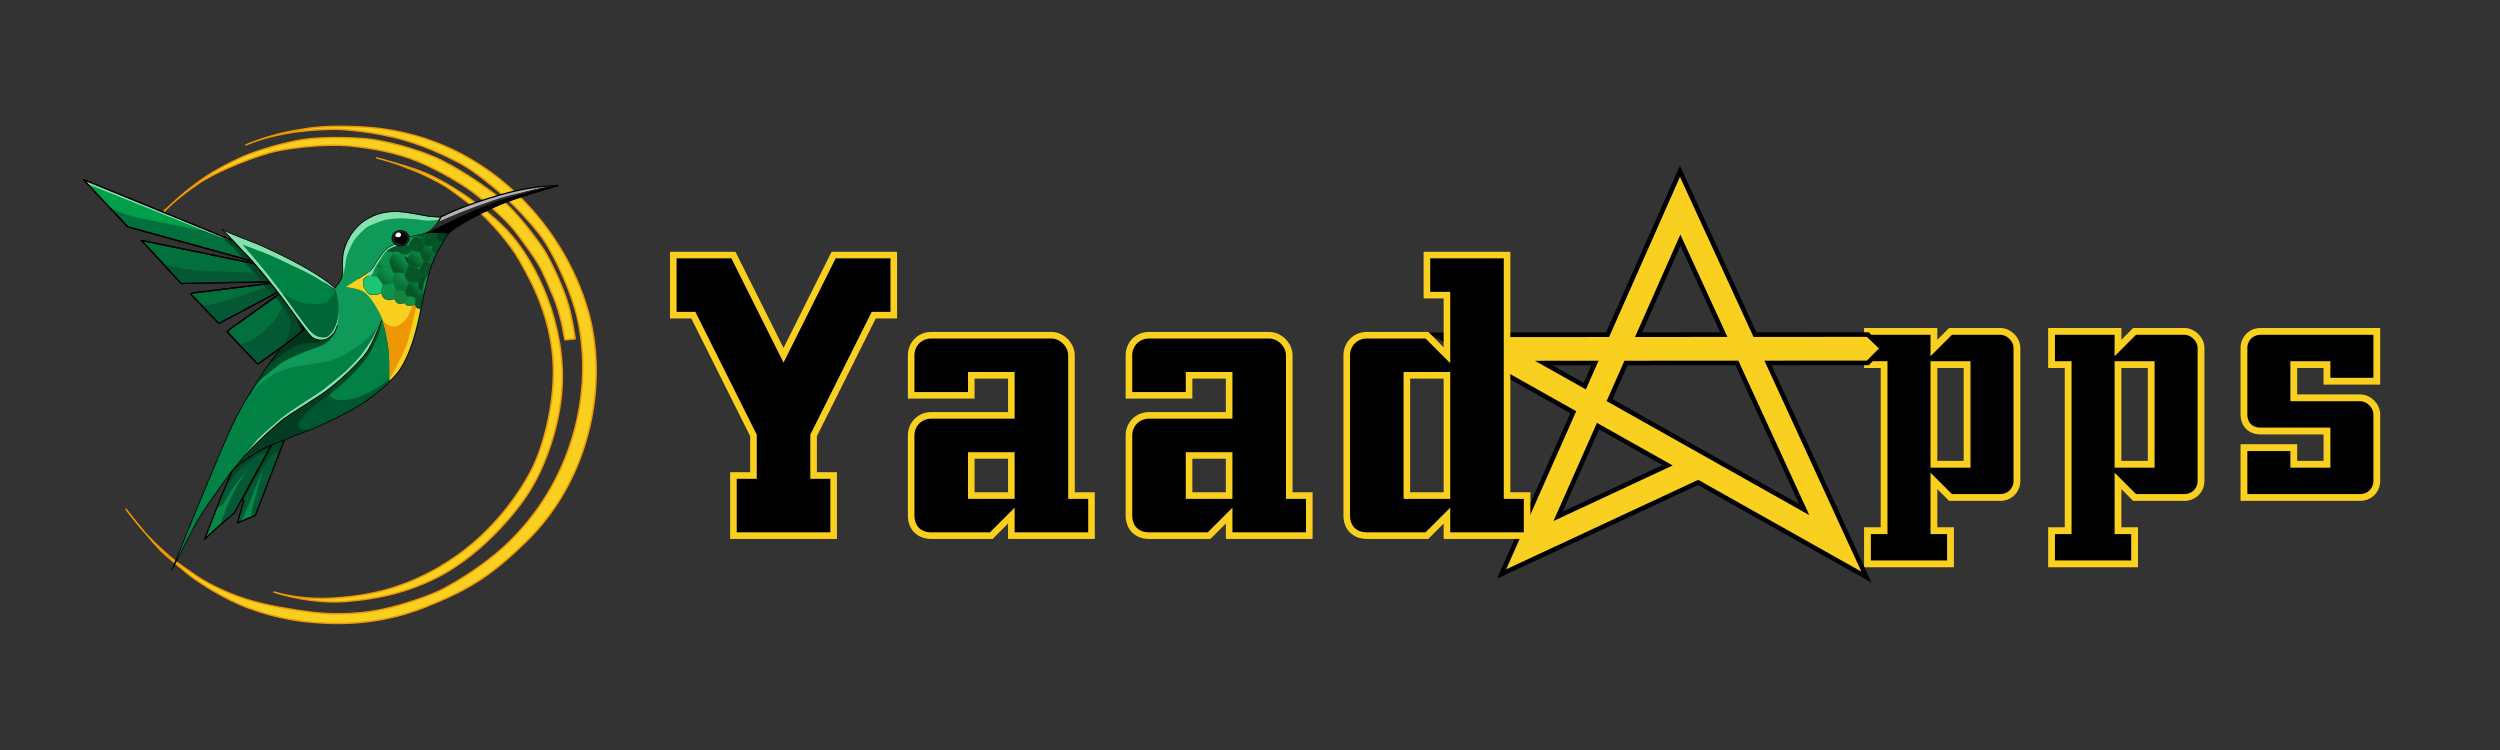 <?xml version="1.0" encoding="UTF-8" standalone="no"?>
<!-- Created with Inkscape (http://www.inkscape.org/) -->

<svg
   width="500mm"
   height="150mm"
   viewBox="0 0 500 150"
   version="1.1"
   id="svg1"
   xml:space="preserve"
   inkscape:version="1.4 (86a8ad7, 2024-10-11)"
   sodipodi:docname="logo_full_wide.svg"
   inkscape:export-filename="logo_full.png"
   inkscape:export-xdpi="96"
   inkscape:export-ydpi="96"
   xmlns:inkscape="http://www.inkscape.org/namespaces/inkscape"
   xmlns:sodipodi="http://sodipodi.sourceforge.net/DTD/sodipodi-0.dtd"
   xmlns:xlink="http://www.w3.org/1999/xlink"
   xmlns="http://www.w3.org/2000/svg"
   xmlns:svg="http://www.w3.org/2000/svg"><rect x="0" y="0" width="500" height="150" fill="#333333" stroke="none"/><sodipodi:namedview
     id="namedview1"
     pagecolor="#ffffff"
     bordercolor="#000000"
     borderopacity="0.25"
     inkscape:showpageshadow="2"
     inkscape:pageopacity="0.0"
     inkscape:pagecheckerboard="0"
     inkscape:deskcolor="#d1d1d1"
     inkscape:document-units="mm"
     inkscape:zoom="0.35355339"
     inkscape:cx="806.10173"
     inkscape:cy="521.8448"
     inkscape:window-width="1920"
     inkscape:window-height="991"
     inkscape:window-x="446"
     inkscape:window-y="1791"
     inkscape:window-maximized="1"
     inkscape:current-layer="g2"
     showguides="true" /><defs
     id="defs1"><rect
       x="470.411"
       y="540.822"
       width="309.301"
       height="140.555"
       id="rect1" /><rect
       x="184.429"
       y="488.969"
       width="499.904"
       height="158.978"
       id="rect195" /><linearGradient
       id="linearGradient119"
       inkscape:collect="always"><stop
         style="stop-color:#065627;stop-opacity:1;"
         offset="0"
         id="stop119" /><stop
         style="stop-color:#065627;stop-opacity:0;"
         offset="1"
         id="stop120" /></linearGradient><linearGradient
       id="linearGradient117"
       inkscape:collect="always"><stop
         style="stop-color:#017234;stop-opacity:1;"
         offset="0"
         id="stop117" /><stop
         style="stop-color:#134329;stop-opacity:0;"
         offset="1"
         id="stop118" /></linearGradient><inkscape:path-effect
       effect="fillet_chamfer"
       id="path-effect4"
       is_visible="true"
       lpeversion="1"
       nodesatellites_param="F,0,0,1,0,0,0,1 @ F,0,0,1,0,0,0,1 @ F,0,0,1,0,0,0,1 @ F,0,0,1,0,0,0,1 @ F,0,0,1,0,0,0,1 @ F,0,0,1,0,0,0,1 @ F,0,0,1,0,0,0,1"
       radius="0"
       unit="px"
       method="auto"
       mode="F"
       chamfer_steps="1"
       flexible="false"
       use_knot_distance="true"
       apply_no_radius="true"
       apply_with_radius="true"
       only_selected="false"
       hide_knots="false" /><linearGradient
       id="linearGradient11"><stop
         style="stop-color:#d8a237;stop-opacity:1;"
         offset="0"
         id="stop15" /><stop
         style="stop-color:#d8a237;stop-opacity:0;"
         offset="0.566"
         id="stop16" /><stop
         style="stop-color:#d8a237;stop-opacity:0;"
         offset="0.992"
         id="stop17" /></linearGradient><linearGradient
       id="linearGradient11-1"><stop
         style="stop-color:#d8a237;stop-opacity:1;"
         offset="0"
         id="stop12" /><stop
         style="stop-color:#d8a237;stop-opacity:0;"
         offset="0.641"
         id="stop13" /><stop
         style="stop-color:#d8a237;stop-opacity:0;"
         offset="0.992"
         id="stop14" /></linearGradient><linearGradient
       inkscape:collect="always"
       xlink:href="#linearGradient117"
       id="linearGradient118"
       x1="102.285"
       y1="70.758"
       x2="103.825"
       y2="68.493"
       gradientUnits="userSpaceOnUse" /><linearGradient
       inkscape:collect="always"
       xlink:href="#linearGradient119"
       id="linearGradient120"
       x1="105.423"
       y1="71.505"
       x2="107.451"
       y2="69.588"
       gradientUnits="userSpaceOnUse" /><linearGradient
       inkscape:collect="always"
       xlink:href="#linearGradient119"
       id="linearGradient122"
       x1="101.792"
       y1="66.474"
       x2="103.775"
       y2="64.655"
       gradientUnits="userSpaceOnUse" /><linearGradient
       inkscape:collect="always"
       xlink:href="#linearGradient119"
       id="linearGradient124"
       x1="98.078"
       y1="70.681"
       x2="100.717"
       y2="67.324"
       gradientUnits="userSpaceOnUse" /><linearGradient
       inkscape:collect="always"
       xlink:href="#linearGradient119"
       id="linearGradient126"
       x1="107.87"
       y1="63.91"
       x2="109.708"
       y2="61.292"
       gradientUnits="userSpaceOnUse" /><linearGradient
       inkscape:collect="always"
       xlink:href="#linearGradient119"
       id="linearGradient128"
       x1="105.293"
       y1="65.627"
       x2="107.041"
       y2="63.534"
       gradientUnits="userSpaceOnUse" /><linearGradient
       inkscape:collect="always"
       xlink:href="#linearGradient119"
       id="linearGradient130"
       x1="98.056"
       y1="66.747"
       x2="99.012"
       y2="65.479"
       gradientUnits="userSpaceOnUse" /><rect
       x="184.429"
       y="488.969"
       width="247.404"
       height="190.978"
       id="rect69" /></defs><g
     id="g2"
     inkscape:label="logo"
     transform="translate(-7.277,11.907)"
     style="display:inline"><g
       inkscape:groupmode="layer"
       id="layer2"
       inkscape:label="Digital Dawn Arcs"
       style="display:inline;opacity:1;fill:none;stroke:#d8a237;stroke-opacity:1"
       transform="matrix(1.148,0,0,1.115,-29.018,-17.008)"><path
         style="fill:#f9d01f;fill-opacity:1;stroke:#ed9704;stroke-width:0.265;stroke-linecap:round;stroke-linejoin:round;stroke-opacity:1"
         d="m 74.482,30.554 c 6.305,-2.743 13.88,-2.791 15.765,-2.791 0.992,0 6.549,0.38 11.726,1.911 4.658,1.378 8.642,3.541 10.113,4.36 2.084,1.159 6.05,4.393 8.826,7.168 2.398,2.396 4.762,5.338 5.488,6.493 2.255,3.588 4.883,9.657 5.837,14.051 2.821,12.995 -0.772,29.362 -12.63,40.72 -4.002,3.833 -8.881,6.706 -10.748,7.737 -1.743,0.962 -6.547,2.798 -10.659,3.68 -5.197,1.116 -9.883,0.849 -12.908,0.421 -2.58,-0.365 -7.066,-1.025 -10.807,-2.252 -4.136,-1.357 -7.476,-3.316 -8.847,-4.315 -1.238,-0.903 -2.795,-1.894 -4.333,-3.237 -1.703,-1.487 -3.367,-3.198 -3.908,-3.788 -0.988,-1.078 -1.939,-2.264 -3.816,-4.773 1.887,2.496 4.751,6.036 5.927,7.276 1.042,1.1 3.262,2.917 4.758,4.222 1.037,0.905 4.964,3.719 9.073,5.543 4.846,2.151 9.673,2.947 12.183,3.173 3.421,0.308 11.22,0.982 20.206,-2.696 7.835,-3.207 11.645,-5.822 17.503,-11.683 C 134.775,90.225 137.567,72.928 134.076,60.361 129.708,44.632 115.571,28.259 94.26,27.317 c -6.161,-0.272 -8.232,0.125 -11.442,0.708 -2.819,0.521 -5.713,1.399 -8.337,2.529 z"
         id="path9"
         sodipodi:nodetypes="csssssssssssssscssssssssccc"
         inkscape:label="Outer Arc" /><path
         style="fill:#f9d01f;fill-opacity:1;stroke:#ed9704;stroke-width:0.265;stroke-linecap:round;stroke-linejoin:round;stroke-opacity:1"
         d="m 59.259,43.457 c 1.087,-1.4 4.831,-4.57 6.27,-5.486 3.81,-2.915 11.606,-5.735 14.197,-6.3 2.827,-0.616 8.673,-1.334 12.696,-0.936 4.023,0.399 8.317,1.203 12.116,2.838 2.612,1.124 6.176,3.127 8.457,4.716 2.281,1.589 6.629,5.47 8.218,7.571 1.589,2.102 3.867,5.28 4.753,7.148 0.644,1.357 1.956,4.412 2.507,6.001 0.582,1.68 0.992,3.469 1.134,4.21 0.291,1.524 0.433,2.323 0.433,2.323 l 1.797,-0.191 c 0,0 -0.476,-3.389 -1.179,-6.012 -0.759,-2.834 -2.985,-7.821 -4.202,-9.82 -1.17,-1.922 -4.926,-7.025 -7.515,-9.204 -2.324,-1.956 -6.549,-4.976 -10.318,-6.933 -3.769,-1.957 -10.174,-3.675 -13.356,-3.933 -3.588,-0.29 -8.028,-0.272 -10.855,0.163 -2.827,0.435 -7.925,1.881 -10.643,3.149 -2.718,1.269 -5.011,2.635 -6.093,3.375 -2.863,1.957 -4.784,3.788 -5.274,4.201 -0.549,0.462 -3.143,3.12 -3.143,3.12 z"
         id="path10"
         sodipodi:nodetypes="ccssssssssccsssssssssc"
         inkscape:label="Mid Arc" /><path
         style="fill:#f9d01f;fill-opacity:1;stroke:#ed9704;stroke-width:0.265;stroke-linecap:round;stroke-linejoin:round;stroke-opacity:1"
         d="m 97.222,32.907 c 3.105,0.75 5.222,1.762 6.631,2.3 1.41,0.538 4.31,2.1 5.297,2.728 0.987,0.628 3.459,2.515 5.55,4.27 2.042,1.714 5.806,6.091 7.395,9.039 1.589,2.947 4.724,8.305 5.703,16.134 0.979,7.829 -1.332,17.012 -3.618,21.545 -2.351,4.663 -6.71,10.722 -12.746,15.171 -8.417,6.204 -15.904,7.248 -20.43,7.671 -4.382,0.41 -8.227,0.023 -11.657,-0.998 4.342,1.519 9.407,1.953 12.1,1.728 2.693,-0.226 9.508,-0.701 16.552,-4.47 6.673,-3.571 12.302,-9.893 15.377,-14.557 3.075,-4.664 6.256,-13.204 6.215,-21.468 -0.056,-11.217 -5.346,-22 -10.565,-27.074 -5.219,-5.074 -10.878,-8.387 -14.098,-9.625 -3.121,-1.2 -7.706,-2.393 -7.706,-2.393 z"
         id="path11"
         sodipodi:nodetypes="cssssssssczsssssc"
         inkscape:label="Inner Arc" /></g><g
       id="g5"
       inkscape:label="Text"
       style="display:inline"
       transform="matrix(2.337,0,0,2.337,103.106,-237.211)"><path
         style="font-size:96px;font-family:'Trump Town Pro';-inkscape-font-specification:'Trump Town Pro';letter-spacing:5px;word-spacing:0px;white-space:pre;stroke:#f9d01f;stroke-width:0.583"
         d="m 124.498,136.138 v -8.527 h 2.842 v 8.527 z m 1.421,8.527 v -2.842 h -1.421 v -4.264 l 1.421,1.421 h 4.264 c 0.799,0 1.421,-0.622 1.421,-1.421 v -11.369 c 0,-0.74 -0.681,-1.421 -1.421,-1.421 h -4.264 l -1.421,1.421 v -1.421 h -5.685 v 2.842 h 1.421 v 14.212 h -1.421 v 2.842 z m 14.333,-8.527 v -8.527 h 2.842 v 8.527 z m 1.421,8.527 v -2.842 h -1.421 v -4.264 l 1.421,1.421 h 4.264 c 0.799,0 1.421,-0.622 1.421,-1.421 v -11.369 c 0,-0.74 -0.681,-1.421 -1.421,-1.421 h -4.264 l -1.421,1.421 v -1.421 h -5.685 v 2.842 h 1.421 v 14.212 h -1.421 v 2.842 z m 19.307,-5.685 c 0.799,0 1.421,-0.622 1.421,-1.421 v -5.685 c 0,-0.74 -0.681,-1.421 -1.421,-1.421 h -5.685 v -2.842 h 2.842 v 1.421 h 4.264 v -4.264 h -9.948 c -0.799,0 -1.421,0.622 -1.421,1.421 v 5.685 c 0,0.859 0.563,1.421 1.421,1.421 h 5.685 v 2.842 h -2.842 v -1.421 h -4.264 v 4.264 z"
         id="text1"
         inkscape:label="text_pps"
         aria-label="pps" /><path
         style="display:inline;fill:#f9d01f;fill-opacity:1;stroke:#000000;stroke-width:0.5;stroke-dasharray:none;stroke-opacity:1"
         d="m 98.902,118.193 -7.85,17.725 -18.637,0.012 14.914,8.391 -7.771,17.547 21.316,-9.932 -0.128,-0.068 18.385,10.342 -10.676,-23.23 10.822,-0.006 1.566,-1.571 -1.568,-1.501 -12.232,0.008 z m 0.051,7.467 4.711,10.25 -9.252,0.006 z m 6.123,13.322 7.312,15.91 -21.119,-11.881 1.781,-4.023 z m -15.385,0.008 -1.111,2.508 -4.451,-2.504 z m 0.328,6.842 7.547,4.246 -11.883,5.543 z"
         id="path81"
         sodipodi:nodetypes="ccccccccccccccccccccccccccccccc"
         transform="matrix(0.789,0,0,0.789,24.73,17.813)" /><g
         id="path135"
         inkscape:label="A_Object"
         transform="matrix(0.789,0,0,0.789,24.73,17.813)"
         style="display:inline" /><path
         style="font-weight:bold;font-size:120px;font-family:'Trump Town Pro';-inkscape-font-specification:'Trump Town Pro Bold';letter-spacing:5px;word-spacing:0px;white-space:pre;stroke:#f9d01f;stroke-width:0.563"
         d="m 30.337,142.246 v -5.145 h -1.715 v -3.43 l 5.145,-10.29 h 1.715 v -5.145 h -5.145 l -4.288,8.575 -4.288,-8.575 H 16.616 v 5.145 h 1.715 l 5.145,10.29 v 3.43 h -1.715 v 5.145 z m 11.779,-3.43 v -3.43 h 3.43 v 3.43 z m 1.715,3.43 1.715,-1.715 v 1.715 h 6.86 v -3.43 H 50.691 v -12.005 c 0,-0.893 -0.822,-1.715 -1.715,-1.715 H 38.686 c -0.965,0 -1.715,0.75 -1.715,1.715 v 3.43 h 5.145 v -1.715 h 3.43 v 3.43 h -6.86 c -0.965,0 -1.715,0.75 -1.715,1.715 v 6.86 c 0,1.036 0.679,1.715 1.715,1.715 z m 16.924,-3.43 v -3.43 h 3.43 v 3.43 z m 1.715,3.43 1.715,-1.715 v 1.715 h 6.86 v -3.43 h -1.715 v -12.005 c 0,-0.893 -0.822,-1.715 -1.715,-1.715 H 57.325 c -0.965,0 -1.715,0.75 -1.715,1.715 v 3.43 h 5.145 v -1.715 h 3.43 v 3.43 H 57.325 c -0.965,0 -1.715,0.75 -1.715,1.715 v 6.86 c 0,1.036 0.679,1.715 1.715,1.715 z m 16.924,-3.43 v -10.29 h 3.43 v 10.29 z m 1.715,3.43 1.715,-1.715 v 1.715 h 6.86 v -3.43 h -1.715 v -20.581 h -6.86 v 3.43 h 1.715 v 5.145 l -1.715,-1.715 h -5.145 c -0.965,0 -1.715,0.75 -1.715,1.715 v 13.72 c 0,1.036 0.679,1.715 1.715,1.715 z"
         id="text195"
         inkscape:label="text_aad"
         inkscape:transform-center-x="2.8286371"
         inkscape:transform-center-y="0.14887531"
         aria-label=" Yaad" /></g><g
       id="g4"
       inkscape:label="Doctor Bird"
       style="display:inline"
       transform="translate(-10.477,-3.324)"><g
         id="g3"
         inkscape:label="Tail"
         style="display:inline"><g
           id="g50"
           inkscape:label="Feather_2"
           style="display:inline"
           transform="translate(-4.996,-21.564)"><path
             style="fill:#045833;fill-opacity:1;stroke:none;stroke-width:0.265;stroke-linecap:round;stroke-linejoin:round;stroke-opacity:1"
             d="m 79.629,100.94 -5.806,15.144 -3.588,1.461 c 0,0 1.048,-3.648 1.257,-4.463 -0.334,-0.056 -0.257,-0.377 -0.257,-0.377 l 5.818,-10.78 z"
             id="path44"
             sodipodi:nodetypes="ccccccc"
             inkscape:label="Feather_2_Fill" /><path
             style="fill:#014728;fill-opacity:1;stroke:none;stroke-width:0.165;stroke-linecap:round;stroke-linejoin:round;stroke-dasharray:none;stroke-opacity:1"
             d="m 79.615,100.951 -0.935,2.512 c 0,0 -0.95,0.024 -1.627,0.666 -0.582,0.552 -1.439,1.706 -3.421,4.882 -0.583,0.934 -2.076,3.96 -2.076,3.96 l -0.474,-0.167 6.01,-10.982 z"
             id="path49"
             inkscape:label="Feather_2_Shadow"
             sodipodi:nodetypes="ccsscccc" /><path
             style="fill:#088647;fill-opacity:1;stroke:none;stroke-width:0.165;stroke-linecap:round;stroke-linejoin:round;stroke-dasharray:none;stroke-opacity:1"
             d="m 72.942,116.399 0.348,-1.951 0.768,-2.966 1.303,-4.542 c 0,0 -0.548,1.115 -1.073,2.387 -0.507,1.229 -1.015,2.716 -1.264,3.276 -0.507,1.142 -1.984,4.576 -1.984,4.576 z"
             id="path50"
             sodipodi:nodetypes="ccccsscc"
             inkscape:label="Feather_2_Highlight" /><path
             style="fill:none;fill-opacity:1;stroke:#000000;stroke-width:0.265;stroke-linecap:round;stroke-linejoin:round;stroke-opacity:1"
             d="m 79.629,100.94 -5.806,15.144 -3.588,1.461 c 0,0 1.048,-3.648 1.257,-4.463 -0.334,-0.056 -0.257,-0.377 -0.257,-0.377 l 5.818,-10.78 z"
             id="path42"
             sodipodi:nodetypes="ccccccc"
             inkscape:label="Feather_2_Outline" /></g><path
           style="display:none;fill:none;fill-opacity:1;stroke:#045833;stroke-width:3.16;stroke-linecap:round;stroke-linejoin:round;stroke-dasharray:none;stroke-opacity:1"
           d="m 80.433,96.747 c -8.044,13.356 -56.033,23.261 -62.309,41.546 -11.068,32.248 21.045,33.219 52.956,33.583 24.935,0.284 88.024,2.669 97.253,-6.826"
           id="path131"
           sodipodi:nodetypes="cssc"
           inkscape:label="Long_Tail_2"
           transform="translate(-4.996,-21.564)" /><g
           id="g49"
           inkscape:label="Feather_1"
           style="display:inline"
           transform="translate(-4.996,-21.564)"><path
             style="fill:#045833;fill-opacity:1;stroke:none;stroke-width:0.265;stroke-linecap:round;stroke-linejoin:round;stroke-opacity:1"
             d="m 77.073,101.919 c 0,0 -3.244,5.853 -4.005,7.285 -0.761,1.432 -3.375,6.291 -3.375,6.291 0,0 -2.098,1.809 -3.04,2.606 -0.942,0.797 -2.99,2.755 -2.99,2.755 0,0 2.229,-5.781 2.918,-7.539 0.689,-1.758 2.283,-5.346 2.628,-6.216 0.344,-0.87 2.936,-2.374 4.059,-3.135 1.124,-0.761 3.806,-2.048 3.806,-2.048 z"
             id="path43"
             inkscape:label="Feather_1_Fill"
             sodipodi:nodetypes="cscscsssc" /><path
             style="fill:#014728;fill-opacity:1;stroke:none;stroke-width:0.165;stroke-linecap:round;stroke-linejoin:round;stroke-dasharray:none;stroke-opacity:1"
             d="m 77.01,101.991 -0.852,1.522 c 0,0 -1.368,0.19 -2.836,1.287 -1.468,1.096 -2.628,2.039 -3.416,2.89 -0.788,0.852 -2.202,3.072 -2.202,3.072 l 1.486,-3.534 c 0,0 1.577,-1.622 2.718,-2.374 1.142,-0.752 5.101,-2.863 5.101,-2.863 z"
             id="path48"
             inkscape:label="Feather_1_Shadow" /><path
             style="fill:#088647;fill-opacity:1;stroke:none;stroke-width:0.165;stroke-linecap:round;stroke-linejoin:round;stroke-dasharray:none;stroke-opacity:1"
             d="m 63.727,120.739 3.117,-2.881 c 0,0 1.287,-3.824 2.292,-5.663 0.432,-0.789 0.994,-1.975 1.613,-3.029 0.823,-1.402 1.667,-2.598 1.667,-2.598 0,0 -2.32,2.945 -2.718,3.489 -0.399,0.544 -1.912,3.017 -2.193,3.543 -0.281,0.526 -1.306,0.833 -1.306,0.833 z"
             id="path51"
             sodipodi:nodetypes="ccsscsscc"
             inkscape:label="Feather_1_Highlight" /><path
             style="display:inline;fill:none;fill-opacity:1;stroke:#000000;stroke-width:0.265;stroke-linecap:round;stroke-linejoin:round;stroke-opacity:1"
             d="m 77.073,101.919 c 0,0 -3.244,5.853 -4.005,7.285 -0.761,1.432 -3.375,6.291 -3.375,6.291 0,0 -2.098,1.809 -3.04,2.606 -0.942,0.797 -2.99,2.755 -2.99,2.755 0,0 2.229,-5.781 2.918,-7.539 0.689,-1.758 2.283,-5.346 2.628,-6.216 0.344,-0.87 2.936,-2.374 4.059,-3.135 1.124,-0.761 3.806,-2.048 3.806,-2.048 z"
             id="path41"
             inkscape:label="Feather_1_Outline"
             sodipodi:nodetypes="cscscsssc" /></g><path
           style="display:none;fill:none;fill-opacity:1;stroke:#018144;stroke-width:3.26;stroke-linecap:round;stroke-linejoin:round;stroke-dasharray:none;stroke-opacity:1"
           d="M 80.1,94.09 C 69.785,111.377 23.777,117.718 16.548,136.726 c -12.419,32.653 22.528,40.988 54.426,42.404 28.306,1.257 94.404,0.829 101.436,-9.343"
           id="path130"
           sodipodi:nodetypes="cssc"
           inkscape:label="Long_Tail_1"
           transform="translate(-4.996,-21.564)" /></g><g
         id="g22"
         inkscape:label="Body"
         style="display:inline"
         transform="translate(-4.996,-21.564)"><g
           id="g69"
           inkscape:label="Shadows and Highlights"
           style="display:inline"><path
             style="display:inline;fill:#018144;fill-opacity:1;stroke:none;stroke-width:0.165;stroke-linecap:round;stroke-linejoin:round;stroke-dasharray:none;stroke-opacity:1"
             d="m 112.484,59.586 c -0.923,1.41 -2.277,3.515 -3.332,6.253 -1.076,2.794 -2.178,8.97 -2.614,11.072 -0.4,1.931 -1.61,6.619 -3.665,9.79 -1.813,2.797 -5.668,5.643 -7.202,6.689 -1.928,1.315 -6.997,4.024 -10.918,5.587 -2.263,0.902 -6.894,2.563 -8.739,3.434 -1.845,0.871 -6.119,3.618 -7.432,5.51 -1.283,1.849 -4.085,5.531 -6.235,9.04 -0.93,1.518 -5.266,10.124 -5.266,10.124 0,0 9.75,-24.217 12.423,-29.697 3.746,-7.68 10.482,-17.094 15.71,-21.989 4.764,-4.46 3.791,-3.723 4.536,-4.869 0.314,-0.483 1.189,-1.093 1.415,-2.575 0.205,-1.346 -0.093,-3.279 0.328,-4.806 0.7,-2.541 2.197,-4.752 4.408,-6.202 2.554,-1.674 5.426,-1.791 7.484,-1.563 2.319,0.256 3.869,0.666 4.741,0.794 0.871,0.128 2.453,0.234 3.46,0.257 0.875,0.02 0.897,3.152 0.897,3.152 z"
             id="path15"
             sodipodi:nodetypes="csssssssscsssssssssc"
             inkscape:label="Body Base" /><path
             style="display:inline;fill:#0f9a59;fill-opacity:1;stroke:none;stroke-width:0.06;stroke-linecap:round;stroke-linejoin:round;stroke-dasharray:none;stroke-opacity:1"
             d="m 72.939,91.718 c 0,0 1.14,-2.082 2.082,-2.883 0.942,-0.801 3.61,-3.18 5.006,-3.869 1.395,-0.689 5.385,-2.293 7.852,-3.356 1.16,-0.96 1.817,-1.728 2.016,-2.29 0.199,-0.562 0.743,-4.413 0.607,-5.455 -0.136,-1.042 -0.779,-2.909 -0.68,-3.244 0.1,-0.335 1.463,-1.674 1.64,-2.773 0.428,-2.651 1.044,-5.798 2.493,-7.383 1.449,-1.585 3.306,-3.037 6.441,-3.653 3.135,-0.616 5.274,0.109 6.053,0.145 0.779,0.036 2.012,0.163 2.573,0.1 0.562,-0.063 1.151,-0.072 1.685,-0.181 0.535,-0.109 -2.556,2.633 -2.556,2.633 0,0 -7.119,1.257 -9.287,4.608 -0.244,0.377 -1.577,2.666 -2.301,3.289 0.126,3.742 2.807,9.263 2.562,9.446 -0.274,0.203 -0.358,1.324 -2.789,3.672 -2.629,2.54 -6.176,4.382 -8.637,4.844 -2.46,0.461 -5.485,0.794 -6.663,1.102 -1.179,0.308 -3.396,1.192 -4.267,1.794 -0.871,0.602 -1.922,1.371 -2.243,1.691 -0.32,0.32 -1.589,1.762 -1.589,1.762 z"
             id="path59"
             sodipodi:nodetypes="csscsssszsssscsccssssscc"
             inkscape:label="Body_Highlight_1" /><path
             style="display:inline;fill:#85e2af;fill-opacity:1;stroke:none;stroke-width:0.06;stroke-linecap:round;stroke-linejoin:round;stroke-dasharray:none;stroke-opacity:1"
             d="m 71.428,104.284 c 0,0 2.311,-2.918 3.171,-3.76 0.861,-0.843 2.875,-2.571 4.029,-3.596 1.153,-1.025 3.505,-2.537 4.395,-3.12 0.891,-0.583 3.774,-2.422 4.447,-2.96 0.673,-0.538 3.889,-3.101 4.35,-3.556 0.461,-0.455 2.076,-1.98 2.967,-3.095 0.891,-1.115 2.185,-3.037 2.569,-3.716 0.384,-0.679 0.878,-1.871 1.044,-2.153 0.167,-0.282 0.616,-1.499 0.616,-1.499 l 0.044,0.141 -0.865,2.23 -1.032,2.268 c 0,0 -1.032,1.929 -1.326,2.287 -0.295,0.359 -1.499,1.832 -1.871,2.153 -0.372,0.32 -1.82,1.781 -2.127,2.089 -0.308,0.308 -1.41,1.217 -1.999,1.756 -0.589,0.538 -1.486,1.14 -2.025,1.589 -0.538,0.449 -1.422,1 -1.832,1.281 -0.41,0.282 -1.454,0.916 -2.025,1.256 -0.57,0.34 -1.64,1.044 -2.191,1.378 -0.551,0.333 -2.094,1.327 -2.334,1.526 -0.24,0.199 -1.001,0.856 -1.327,1.137 -0.326,0.281 -2.551,2.333 -3.045,2.8 -0.494,0.467 -1.486,1.373 -2.025,1.889 -0.539,0.516 -1.608,1.676 -1.608,1.676 z"
             id="path60"
             sodipodi:nodetypes="cssssssssccccsssssssssssscc"
             inkscape:label="Side_Outline_Highlight" /><path
             style="fill:#f9d01f;fill-opacity:1;stroke:none;stroke-width:0.165;stroke-linecap:round;stroke-linejoin:round;stroke-dasharray:none;stroke-opacity:1"
             d="m 100.664,89.141 c 0,0 1.066,-0.863 2.073,-2.353 0.804,-1.19 1.518,-2.867 2.007,-4.186 1.102,-2.973 1.999,-7.33 2.127,-8.124 0.128,-0.794 -10.149,-7.15 -10.149,-7.15 l -4.782,3.019 c 0,0 2.675,0.362 3.686,1.069 1.01,0.707 3.593,4.01 4.336,7.996 0.249,1.335 0.537,2.767 0.641,4.214 0.207,2.875 0.062,5.516 0.062,5.516 z"
             id="path52"
             sodipodi:nodetypes="csssccsssc"
             inkscape:label="Breast_Base" /><path
             style="display:inline;fill:#005631;fill-opacity:1;stroke:none;stroke-width:0.06;stroke-linecap:round;stroke-linejoin:round;stroke-dasharray:none;stroke-opacity:1"
             d="m 100.637,88.745 -0.019,0.634 c 0,0 -3.524,3.063 -4.459,3.691 -0.935,0.628 -3.229,1.961 -3.998,2.396 -0.769,0.436 -4.728,2.371 -5.472,2.704 -0.743,0.333 -3.024,1.192 -3.434,1.397 -0.41,0.205 -3.454,1.265 -4.36,1.654 -0.906,0.39 -2.012,0.752 -2.773,1.142 -0.761,0.39 -2.827,1.595 -3.597,2.111 -0.77,0.516 -1.812,1.296 -2.401,1.821 -0.589,0.526 -1.169,1.042 -1.169,1.042 l 3.543,-4.15 c 0,0 3.117,-3.063 3.606,-3.498 0.489,-0.435 3.217,-2.809 3.57,-3.054 0.353,-0.245 1.767,-1.187 2.302,-1.54 0.535,-0.353 2.51,-1.586 3.035,-1.921 0.526,-0.335 3.353,-2.202 3.715,-2.465 0.362,-0.263 1.713,-1.404 1.713,-1.404 0,0 -1.323,1.364 -1.477,1.563 -0.154,0.199 -0.317,0.358 -0.29,0.738 0.027,0.381 0.027,0.625 0.435,0.906 0.408,0.281 1.16,0.544 1.876,0.498 0.716,-0.045 1.947,-0.044 3.639,-0.698 1.691,-0.654 3.075,-1.474 3.96,-2.025 0.884,-0.551 2.057,-1.544 2.057,-1.544 z"
             id="path62"
             sodipodi:nodetypes="ccssssssssccssssscsssssscc"
             inkscape:label="Belly_Shadow_1" /><path
             style="display:inline;fill:#ed9704;fill-opacity:1;stroke:none;stroke-width:0.165;stroke-linecap:round;stroke-linejoin:round;stroke-dasharray:none;stroke-opacity:1"
             d="m 100.705,88.708 c 0,0 2.591,-4.657 3.298,-6.578 0.707,-1.921 2.03,-7.811 2.048,-8.209 0.018,-0.399 -0.725,-0.598 -0.725,-0.598 0,0 0.018,0.435 -0.127,0.852 -0.145,0.417 -0.652,2.211 -1.685,3.099 -1.033,0.888 -1.649,1.069 -2.229,0.997 -0.58,-0.072 -1.536,-0.512 -2.039,-1.35 0.403,1.119 1.232,4.927 1.34,6.613 0.109,1.685 0.118,5.176 0.118,5.176 z"
             id="path54"
             sodipodi:nodetypes="cssccsscscc"
             inkscape:label="Breast_Shadow" /><path
             style="display:inline;fill:#04351c;fill-opacity:0.769;stroke:none;stroke-width:0.06;stroke-linecap:round;stroke-linejoin:round;stroke-dasharray:none;stroke-opacity:1"
             d="m 99.106,77.014 c 0,0 -0.231,1.897 -0.615,2.819 -0.384,0.923 -1.051,2.512 -1.717,3.716 -0.666,1.205 -2.319,2.973 -3.242,3.998 -0.923,1.025 -3.011,2.896 -4.165,3.793 -1.153,0.897 -3.088,2.153 -3.934,2.87 -0.846,0.718 -2.191,2.153 -2.473,2.563 -0.282,0.41 -0.851,1.153 -0.474,1.768 0.243,0.397 1.551,0.513 2.063,0.384 0.513,-0.128 -1.435,0.769 -2.153,1 -0.718,0.231 -3.742,1.205 -4.331,1.512 -0.589,0.308 -3.537,1.666 -4.126,2.076 -0.589,0.41 -2.483,1.586 -2.7,1.839 -0.217,0.254 -1.785,1.568 -2.057,1.794 -0.272,0.227 -0.553,0.671 -0.553,0.671 0,0 3.054,-3.887 4.114,-4.965 1.06,-1.078 5.591,-5.335 6.553,-5.989 0.961,-0.654 6.713,-4.332 7.456,-4.848 0.743,-0.516 5.192,-3.987 6.47,-5.283 1.278,-1.296 3.09,-3.543 3.624,-4.558 0.228,-0.433 0.763,-1.471 1.198,-2.478 0.585,-1.355 1.063,-2.683 1.063,-2.683 z"
             id="path63"
             sodipodi:nodetypes="cssssssssssssscssssssc"
             inkscape:label="Belly_Shadow_1" /><path
             style="display:inline;fill:none;fill-opacity:1;stroke:#000000;stroke-width:0.165;stroke-linecap:round;stroke-linejoin:round;stroke-dasharray:none;stroke-opacity:1"
             d="m 99.052,77.018 c 0,0 -1.664,4.629 -2.997,6.475 -1.333,1.845 -5.89,6.333 -8.964,8.339 -2.096,1.368 -6.39,4.044 -7.378,4.761 -1.361,0.987 -5.501,4.809 -7.019,6.419 -1.248,1.325 -2.108,2.368 -3.83,4.507"
             id="path16"
             sodipodi:nodetypes="cssssc"
             inkscape:label="Side Outline" /><path
             style="display:inline;fill:#014c29;fill-opacity:1;stroke:none;stroke-width:0.06;stroke-linecap:round;stroke-linejoin:round;stroke-dasharray:none;stroke-opacity:1"
             d="m 90.194,78.27 c 0,0 -0.453,1.722 -1.631,2.845 -1.178,1.124 -3.262,1.577 -4.784,2.175 -1.522,0.598 -3.679,1.649 -4.186,1.921 -0.507,0.272 -2.41,1.74 -2.791,2.084 -0.381,0.344 -1.703,1.323 -2.12,1.848 -0.417,0.526 -1.341,1.776 -1.577,2.283 -0.236,0.507 -0.743,0.815 -0.743,0.815 0,0 3.461,-5.419 3.643,-5.563 0.181,-0.145 2.32,-2.356 2.863,-2.755 0.544,-0.399 1.685,-0.979 2.465,-1.359 0.779,-0.381 1.758,-0.942 2.428,-1.105 0.671,-0.163 1.54,-0.072 2.229,-0.145 0.689,-0.072 1.903,-0.217 2.32,-0.58 0.417,-0.362 0.671,-0.526 1.015,-0.906 0.344,-0.381 0.87,-1.559 0.87,-1.559 z"
             id="path64"
             sodipodi:nodetypes="csssssscssssssscc"
             inkscape:label="Back_Shadow_1" /><path
             style="display:inline;fill:#04351c;fill-opacity:1;stroke:none;stroke-width:0.06;stroke-linecap:round;stroke-linejoin:round;stroke-dasharray:none;stroke-opacity:1"
             d="m 76.04,86.663 c 0,0 2.755,-2.742 4.242,-3.537 1.486,-0.794 2.537,-1.269 3.28,-1.461 0.743,-0.192 2.64,0 3.498,-0.346 0.859,-0.346 1.691,-0.718 2.307,-1.397 0.615,-0.679 -3.114,-2.037 -4.588,-1.832 -1.474,0.205 -5.106,3.87 -5.658,4.28 -0.698,0.718 -1.212,1.558 -2.07,2.729 -0.292,0.399 -1.012,1.563 -1.012,1.563 z"
             id="path61"
             sodipodi:nodetypes="cssssscsc"
             inkscape:label="Back_Shadow_2" /><path
             style="display:inline;fill:#85e2af;fill-opacity:1;stroke:none;stroke-width:0.06;stroke-linecap:round;stroke-linejoin:round;stroke-dasharray:none;stroke-opacity:1"
             d="m 110.835,56.487 c 0,0 -1.74,-0.054 -2.791,-0.236 -1.051,-0.181 -4.902,-0.887 -5.754,-0.906 -1.205,-0.027 -2.7,0.072 -4.25,0.652 -0.714,0.267 -2.755,1.359 -3.189,1.74 -0.435,0.381 -1.595,1.667 -1.812,2.084 -0.217,0.417 -0.906,1.559 -1.015,1.957 -0.109,0.399 -0.544,1.341 -0.598,2.03 -0.054,0.689 -0.063,1.404 -0.082,2.057 -0.018,0.652 0.109,2.229 0.109,2.229 0,0 0.381,-2.537 0.598,-3.552 0.217,-1.015 1.151,-2.999 1.713,-3.742 0.562,-0.743 1.885,-2.138 2.736,-2.573 0.852,-0.435 2.683,-1.135 3.336,-1.28 0.652,-0.145 2.717,-0.351 3.369,-0.296 0.652,0.054 1.975,0.091 2.863,0.199 0.888,0.109 1.522,0.254 2.356,0.254 0.834,0 1.359,-0.054 1.794,-0.109 0.435,-0.054 0.544,-0.236 0.544,-0.236 z"
             id="path65"
             sodipodi:nodetypes="csssssssscsssssssscc"
             inkscape:label="Head_Highlight" /><g
             id="g79"
             style="display:inline"
             inkscape:label="Face_Intricate"><path
               style="display:inline;fill:#0e924b;fill-opacity:1;stroke:#000000;stroke-width:0.06;stroke-linecap:round;stroke-linejoin:round;stroke-dasharray:none;stroke-opacity:1"
               d="m 112.493,59.613 c 0,0 -4.259,-0.063 -4.857,0.072 -0.598,0.136 -3.054,0.661 -3.054,0.661 l -2.863,1.459 c 0,0 -1.232,0.571 -1.404,0.716 -0.172,0.145 -1.513,1.694 -1.903,2.292 -0.39,0.598 -1.069,1.839 -1.259,1.966 -0.19,0.127 -0.498,0.516 -0.498,0.516 l 0.67,0.363 -0.474,0.449 -0.5,0.051 c 0,0 -0.654,0.372 -0.846,0.654 -0.192,0.282 -0.141,1.384 0.115,1.756 0.256,0.372 0.846,1.269 1.269,1.333 0.423,0.064 1.871,0.026 2.025,-0.384 0.154,-0.41 0.09,0.948 0.91,1.294 0.82,0.346 1.525,0.064 1.756,-0.026 0.231,-0.09 0.205,0.615 0.769,0.82 0.564,0.205 1.102,0.051 1.23,-0.064 0.128,-0.115 0.359,0.769 1.243,0.589 0.884,-0.179 0.935,-0.32 0.935,-0.32 0,0 0.141,0.666 0.487,0.769 0.346,0.103 0.718,0.051 0.718,0.051 0,0 0.525,-2.614 0.641,-3.088 0.115,-0.474 0.91,-3.652 1.076,-4.075 0.167,-0.423 1.192,-3.383 1.448,-3.819 0.256,-0.436 1.128,-2.05 1.345,-2.46 0.218,-0.41 1.022,-1.575 1.022,-1.575 z"
               id="path98"
               inkscape:label="Face_Base" /><path
               style="display:inline;fill:#015328;fill-opacity:1;stroke:#056d36;stroke-width:0.06;stroke-linecap:round;stroke-linejoin:round;stroke-dasharray:none;stroke-opacity:1"
               d="m 110.255,59.667 -2.039,0.054 c 0,0 -0.671,0.598 -0.707,1.015 -0.036,0.417 -0.009,1.223 0.199,1.359 0.208,0.136 1.368,0.199 1.595,0.118 0.227,-0.082 1.024,-1.033 1.078,-1.142 0.054,-0.109 -0.127,-1.404 -0.127,-1.404 z"
               id="path93" /><path
               style="display:inline;fill:#015328;fill-opacity:1;stroke:#056d36;stroke-width:0.06;stroke-linecap:round;stroke-linejoin:round;stroke-dasharray:none;stroke-opacity:1"
               d="m 109.331,62.213 -0.335,0.417 0.381,1.006 0.725,-0.072 1.259,-2.202 -0.988,-0.308 z"
               id="path94" /><path
               style="display:inline;fill:#01401e;fill-opacity:1;stroke:#056d36;stroke-width:0.06;stroke-linecap:round;stroke-linejoin:round;stroke-dasharray:none;stroke-opacity:1"
               d="m 112.403,59.649 -2.138,-0.109 c 0,0 -0.381,1.051 0.1,1.495 0.48,0.444 1.069,0.299 1.069,0.299 z"
               id="path95" /><path
               style="display:inline;fill:#0e5f31;fill-opacity:1;stroke:#056d36;stroke-width:0.06;stroke-linecap:round;stroke-linejoin:round;stroke-dasharray:none;stroke-opacity:1"
               d="m 109.267,65.609 0.871,-2.012 -0.769,0.051 c 0,0 -0.474,1.512 -0.628,1.589 -0.154,0.077 -0.179,0.154 -0.179,0.154 0,0 0.077,0.103 0.295,0.179 0.218,0.077 0.41,0.038 0.41,0.038 z"
               id="path101" /><path
               style="display:inline;fill:url(#linearGradient128);stroke:#056d36;stroke-width:0.06;stroke-linecap:round;stroke-linejoin:round;stroke-dasharray:none;stroke-opacity:1"
               d="m 106.871,63.61 c 0,0 -1.666,-0.308 -1.82,-0.243 -0.154,0.064 -0.807,1.307 -0.807,1.307 l 0.359,1.563 1.551,0.282 c 0,0 0.487,-0.064 0.73,-0.269 0.243,-0.205 0.589,-1 0.589,-1.14 0,-0.141 -0.602,-1.499 -0.602,-1.499 z"
               id="path100" /><path
               style="display:inline;fill:url(#linearGradient126);stroke:#056d36;stroke-width:0.06;stroke-linecap:round;stroke-linejoin:round;stroke-dasharray:none;stroke-opacity:1"
               d="m 109.37,63.597 c 0,0 -0.256,-1 -0.538,-1.166 -0.282,-0.167 -0.897,-0.346 -0.987,-0.295 -0.09,0.051 -0.938,1.212 -1.028,1.507 -0.09,0.295 0.4,1.248 0.592,1.402 0.192,0.154 0.769,0.218 1.076,0.231 0.308,0.013 0.884,-1.679 0.884,-1.679 z"
               id="path99"
               sodipodi:nodetypes="csssssc" /><path
               style="display:inline;fill:#03562a;fill-opacity:1;stroke:#056d36;stroke-width:0.06;stroke-linecap:round;stroke-linejoin:round;stroke-dasharray:none;stroke-opacity:1"
               d="m 105.426,60.175 3.325,-0.698 1.558,0.1 -0.027,0.1 -2.039,0.036 c 0,0 -0.426,0.399 -0.58,0.652 -0.154,0.254 -0.154,1.341 -0.1,1.468 0.054,0.127 -0.462,-0.834 -0.281,-1.196 0.181,-0.362 -1.858,-0.462 -1.858,-0.462 z"
               id="path96" /><path
               style="display:inline;fill:#03562a;fill-opacity:1;stroke:#056d36;stroke-width:0.06;stroke-linecap:round;stroke-linejoin:round;stroke-dasharray:none;stroke-opacity:1"
               d="m 107.283,60.582 -1.64,-0.227 c 0,0 -1.087,0.997 -1.115,1.785 -0.027,0.788 0.589,0.979 0.589,0.979 l 1.749,0.372 0.942,-1.341 c 0,0 -0.199,-0.045 -0.236,-0.254 -0.036,-0.208 -0.399,-0.897 -0.353,-1.033 0.045,-0.136 0.063,-0.281 0.063,-0.281 z"
               id="path97" /><path
               style="fill:#084d26;fill-opacity:1;stroke:#056d36;stroke-width:0.06;stroke-linecap:round;stroke-linejoin:round;stroke-dasharray:none;stroke-opacity:1"
               d="m 108.524,65.417 -1.012,-0.282 c 0,0 -0.5,1.038 -0.564,1.14 -0.064,0.103 -0.397,0.589 -0.474,0.705 -0.077,0.115 0.192,0.833 0.474,1.051 0.282,0.218 0.41,0.103 0.641,0.038 0.231,-0.064 0.179,-0.218 0.192,-0.436 0.013,-0.218 0.743,-2.217 0.743,-2.217 z"
               id="path102" /><path
               style="fill:#0c4d25;fill-opacity:1;stroke:#056d36;stroke-width:0.06;stroke-linecap:round;stroke-linejoin:round;stroke-dasharray:none;stroke-opacity:1"
               d="m 108.511,65.366 0.718,0.32 -0.794,2.448 -0.743,-0.103 c 0,0 0.103,-0.794 0.333,-1.346 0.231,-0.551 0.487,-1.32 0.487,-1.32 z"
               id="path103" /><path
               style="fill:url(#linearGradient122);stroke:#056d36;stroke-width:0.06;stroke-linecap:round;stroke-linejoin:round;stroke-dasharray:none;stroke-opacity:1"
               d="m 104.629,66.301 -0.769,-1.973 -1.371,-0.525 -1.179,-0.064 c 0,0 -0.641,1.153 -0.641,1.397 0,0.243 0.115,0.666 0.346,1.333 0.231,0.666 0.308,1.051 0.679,1.128 0.372,0.077 0.564,-0.167 1.038,-0.077 0.474,0.09 0.948,0.128 1.051,0.128 0.103,0 0.846,-1.346 0.846,-1.346 z"
               id="path104" /><path
               style="fill:#065627;fill-opacity:1;stroke:#056d36;stroke-width:0.06;stroke-linecap:round;stroke-linejoin:round;stroke-dasharray:none;stroke-opacity:1"
               d="m 100.118,63.162 c 0.167,0.051 0.743,0.282 1.153,0.231 0.41,-0.051 1.153,-0.026 1.153,-0.026 0,0 0.564,0.423 1.14,0.525 0.577,0.103 1.371,-0.538 1.435,-0.602 0.064,-0.064 0.077,-0.077 0.077,-0.077 0,0 -0.141,-0.128 -0.231,-0.384 -0.09,-0.256 -0.141,-0.551 -0.449,-0.718 -0.308,-0.167 -0.923,-0.231 -0.923,-0.231 l -1.448,0.09 c 0,0 0.538,0.09 -0.231,0.282 -0.769,0.192 -1.794,0.897 -1.794,0.897 z"
               id="path105" /><path
               style="fill:#065627;fill-opacity:1;stroke:#056d36;stroke-width:0.06;stroke-linecap:round;stroke-linejoin:round;stroke-dasharray:none;stroke-opacity:1"
               d="m 103.783,67.647 c 0,0 -0.115,0.231 -0.077,0.525 0.038,0.295 0.551,1.256 0.897,1.269 0.346,0.013 1.768,0.218 1.871,0.128 0.103,-0.09 0.692,-1.153 0.73,-1.333 0.038,-0.179 -0.679,-1.422 -0.859,-1.538 -0.179,-0.115 -0.141,-0.167 -0.961,-0.333 -0.82,-0.167 -0.897,-0.282 -0.897,-0.282 z"
               id="path106" /><path
               style="fill:url(#linearGradient118);stroke:#056d36;stroke-width:0.06;stroke-linecap:round;stroke-linejoin:round;stroke-dasharray:none;stroke-opacity:1"
               d="m 103.677,68.067 c -0.245,-0.19 -1.758,-0.372 -1.912,-0.254 -0.154,0.118 -0.362,1.414 -0.335,1.631 0.027,0.217 0.535,1.486 0.671,1.604 0.136,0.118 1.568,0.091 1.767,0.036 0.199,-0.054 0.752,-1.414 0.779,-1.568 0.027,-0.154 -0.97,-1.45 -0.97,-1.45 z"
               id="path107" /><path
               style="fill:url(#linearGradient120);stroke:#056d36;stroke-width:0.06;stroke-linecap:round;stroke-linejoin:round;stroke-dasharray:none;stroke-opacity:1"
               d="m 106.413,69.571 -1.794,-0.19 -0.779,1.658 -0.145,0.362 c 0,0 0.227,0.761 0.39,0.852 0.163,0.091 0.462,0.018 0.743,0.027 0.281,0.009 0.779,0.145 0.942,0.353 0.163,0.208 0.362,-0.254 0.634,-0.471 0.272,-0.217 0.951,-0.544 1.069,-0.362 0.118,0.181 0.317,-1.124 0.317,-1.124 0,0 -0.245,0.399 -0.598,0.317 -0.353,-0.082 -0.716,-0.48 -0.779,-0.716 -0.063,-0.236 0,-0.707 0,-0.707 z"
               id="path108"
               sodipodi:nodetypes="ccccscssscsccc" /><path
               style="fill:url(#linearGradient124);stroke:#056d36;stroke-width:0.06;stroke-linecap:round;stroke-linejoin:round;stroke-dasharray:none;stroke-opacity:1"
               d="m 101.665,67.451 c -0.154,-0.281 -0.806,-0.897 -1.223,-0.96 -0.417,-0.063 -0.779,-0.082 -1.169,0.054 -0.39,0.136 -0.535,0.127 -0.707,0.254 -0.172,0.127 -0.471,1.477 -0.471,1.477 0,0 -0.009,-0.326 0.199,0.299 0.208,0.625 0.453,1.151 0.752,1.187 0.299,0.036 0.48,0.199 1.133,0.045 0.652,-0.154 1.169,-0.199 1.25,-0.362 0.082,-0.163 0.308,-1.613 0.308,-1.613 z"
               id="path109" /><path
               style="display:inline;fill:#004b1f;fill-opacity:1;stroke:#056d36;stroke-width:0.06;stroke-linecap:round;stroke-linejoin:round;stroke-dasharray:none;stroke-opacity:1"
               d="m 107.709,68.021 -0.48,0.127 -0.847,1.409 c 0,0 -0.072,1.201 0.335,1.355 0.408,0.154 0.376,0.186 0.507,0.113 0.131,-0.072 0.222,-1.314 0.313,-1.572 0.091,-0.258 0.661,-1.35 0.661,-1.35 z"
               id="path115"
               sodipodi:nodetypes="cccssscc" /><path
               style="fill:url(#linearGradient130);stroke:#056d36;stroke-width:0.06;stroke-linecap:round;stroke-linejoin:round;stroke-dasharray:none;stroke-opacity:1"
               d="m 98.122,65.992 c 0.054,0.091 0.145,0.607 0.317,0.625 0.172,0.018 0.625,-0.245 1.341,-0.308 0.716,-0.063 1.078,-0.036 1.06,-0.163 -0.018,-0.127 -0.199,-0.643 -0.217,-0.861 -0.018,-0.217 -0.136,0.272 -0.127,-0.381 0.009,-0.652 0,-0.915 0.29,-1.232 0.29,-0.317 -0.516,-0.435 -0.634,-0.489 -0.118,-0.054 -0.625,0.661 -0.933,1.051 -0.308,0.39 -1.096,1.758 -1.096,1.758 z"
               id="path110" /><path
               style="display:inline;fill:#04411f;fill-opacity:1;stroke:#056d36;stroke-width:0.06;stroke-linecap:round;stroke-linejoin:round;stroke-dasharray:none;stroke-opacity:1"
               d="m 103.546,64.232 0.782,0.346 0.282,1.685 z"
               id="path116" /><path
               style="fill:#1cc574;fill-opacity:1;stroke:#056d36;stroke-width:0.06;stroke-linecap:round;stroke-linejoin:round;stroke-dasharray:none;stroke-opacity:1"
               d="m 98.204,68.284 c -0.091,-0.009 -1.368,-0.154 -1.368,-0.154 l -0.498,0.036 c 0,0 -0.761,0.417 -0.806,0.58 -0.045,0.163 -0.19,0.39 -0.136,0.815 0.054,0.426 0.009,0.77 0.236,1.033 0.227,0.263 0.426,0.843 0.68,0.96 0.254,0.118 0.299,0.317 0.607,0.335 0.308,0.018 1.069,0.036 1.296,-0.045 0.227,-0.082 0.734,-0.29 0.761,-0.362 0.027,-0.072 0.308,-1.713 0.308,-1.713 z"
               id="path111" /><path
               style="fill:#17823c;fill-opacity:1;stroke:#056d36;stroke-width:0.06;stroke-linecap:round;stroke-linejoin:round;stroke-dasharray:none;stroke-opacity:1"
               d="m 102.124,71.062 c -0.128,0.096 -0.57,0.923 -0.506,1.185 0.064,0.263 -0.045,0.333 0.083,0.564 0.128,0.231 0.333,0.698 0.506,0.75 0.173,0.051 0.692,0.237 0.878,0.173 0.186,-0.064 0.442,-0.115 0.506,-0.205 0.064,-0.09 0.096,-0.493 0.282,-0.673 0.186,-0.179 0.288,-0.359 0.218,-0.577 -0.07,-0.218 -0.34,-0.762 -0.359,-0.865 -0.019,-0.103 0.122,-0.269 0.135,-0.346 0.013,-0.077 -0.103,0.083 -0.493,0.09 -0.391,0.006 -1.249,-0.096 -1.249,-0.096 z"
               id="path112" /><path
               style="fill:#065627;fill-opacity:1;stroke:#056d36;stroke-width:0.06;stroke-linecap:round;stroke-linejoin:round;stroke-dasharray:none;stroke-opacity:1"
               d="m 107.002,74.632 c 0,0 -0.367,0.068 -0.548,0.027 -0.181,-0.041 -0.24,-0.004 -0.362,-0.14 -0.122,-0.136 -0.335,-0.621 -0.335,-0.689 0,-0.068 0.045,-1.019 0.086,-1.101 0.041,-0.082 0.603,-0.684 0.87,-0.77 0.267,-0.086 0.43,-0.249 0.603,-0.217 0.172,0.032 0.149,0.014 0.204,0.072 0.054,0.059 -0.516,2.818 -0.516,2.818 z"
               id="path113" /><path
               style="fill:#065627;fill-opacity:1;stroke:#056d36;stroke-width:0.06;stroke-linecap:round;stroke-linejoin:round;stroke-dasharray:none;stroke-opacity:1"
               d="m 98.439,66.617 c -0.281,0.217 -0.589,0.652 -0.589,0.652"
               id="path114" /><path
               style="display:inline;fill:#85e2af;fill-opacity:0.929;stroke:none;stroke-width:0.06;stroke-linecap:round;stroke-linejoin:round;stroke-dasharray:none;stroke-opacity:1"
               d="m 102.001,62.114 -0.344,-0.217 c 0,0 -0.535,0.263 -0.707,0.344 -0.172,0.082 -0.535,0.254 -0.689,0.417 -0.154,0.163 -0.643,0.643 -0.852,0.852 -0.208,0.208 -0.417,0.589 -0.58,0.815 -0.163,0.227 -0.408,0.571 -0.553,0.761 -0.145,0.19 -0.616,0.988 -0.716,1.16 -0.1,0.172 -0.227,0.368 -0.39,0.535 -0.159,0.163 -0.372,0.39 -0.489,0.48 -0.118,0.091 -0.264,0.182 -0.372,0.281 -0.099,0.091 0.136,0.199 0.109,0.326 -0.027,0.127 0.158,0.415 0.417,0.245 0.344,-0.227 0.48,-0.471 0.48,-0.471 0,0 0.154,-0.453 0.281,-0.797 0.12,-0.327 0.761,-1.205 0.87,-1.414 0.109,-0.208 0.77,-1.223 0.924,-1.477 0.154,-0.254 0.752,-0.879 0.852,-0.96 0.1,-0.082 0.48,-0.335 0.788,-0.471 0.308,-0.136 0.698,-0.272 0.752,-0.308 0.054,-0.036 0.217,-0.1 0.217,-0.1 z"
               id="path117"
               sodipodi:nodetypes="ccssssssssssscsssssscc"
               inkscape:label="Intricate_Highlight" /></g></g><path
           style="display:inline;fill:none;fill-opacity:1;stroke:#000000;stroke-width:0.165;stroke-linecap:round;stroke-linejoin:round;stroke-dasharray:none;stroke-opacity:1"
           d="m 112.484,59.586 c -0.923,1.41 -2.277,3.515 -3.332,6.253 -1.076,2.794 -2.178,8.97 -2.614,11.072 -0.4,1.931 -1.61,6.619 -3.665,9.79 -1.813,2.797 -5.668,5.643 -7.202,6.689 -1.928,1.315 -6.997,4.024 -10.918,5.587 -2.263,0.902 -6.894,2.563 -8.739,3.434 -1.845,0.871 -6.119,3.618 -7.432,5.51 -1.283,1.849 -4.085,5.531 -6.235,9.04 -0.93,1.518 -5.266,10.124 -5.266,10.124 0,0 9.75,-24.217 12.423,-29.697 2.214,-4.538 6.746,-11.624 9.605,-14.951 2.019,-1.873 3.966,-5.035 6.106,-7.038 4.764,-4.46 3.791,-3.723 4.536,-4.869 0.314,-0.483 1.189,-1.093 1.415,-2.575 0.205,-1.346 -0.093,-3.279 0.328,-4.806 0.7,-2.541 2.197,-4.752 4.408,-6.202 2.554,-1.674 5.426,-1.791 7.484,-1.563 2.319,0.256 3.869,0.666 4.741,0.794 0.871,0.128 2.453,0.234 3.46,0.257 0.875,0.02 0.897,3.152 0.897,3.152 z"
           id="path53"
           sodipodi:nodetypes="csssssssscscssssssssc"
           inkscape:label="Body Outline" /><path
           style="fill:none;fill-opacity:1;stroke:#000000;stroke-width:0.06;stroke-linecap:round;stroke-linejoin:round;stroke-dasharray:none;stroke-opacity:1"
           d="m 101.758,61.726 c 0.384,-0.038 -0.743,0.288 -1.551,0.929 -0.807,0.641 -1.563,1.8 -1.948,2.428 -0.384,0.628 -0.891,1.483 -1.227,1.869 -0.361,0.414 -2.584,1.788 -2.584,1.788"
           id="path58"
           sodipodi:nodetypes="csssc"
           inkscape:label="Face_Line_2" /><path
           style="fill:#000000;fill-opacity:1;stroke:#000000;stroke-width:0.065;stroke-linecap:round;stroke-linejoin:round;stroke-dasharray:none;stroke-opacity:1"
           d="m 104.569,60.388 c 0,0 0.527,-0.141 0.893,-0.222 0.916,-0.203 1.17,-0.224 1.733,-0.383 0.428,-0.121 1.205,-0.187 1.205,-0.187 l 0.587,-0.046 -0.264,-0.403 -0.758,0.378 -0.779,0.258"
           id="path55"
           sodipodi:nodetypes="cssccccc"
           inkscape:label="Face_Line_1" /><g
           id="g47"
           inkscape:label="Eye"
           style="display:inline"><ellipse
             style="display:inline;fill:#2c2c2d;fill-opacity:1;stroke:#000000;stroke-width:0.165;stroke-linecap:round;stroke-linejoin:round;stroke-dasharray:none;stroke-opacity:1"
             id="path45"
             ry="1.525"
             rx="1.706"
             cy="60.607"
             cx="102.854"
             inkscape:label="Eye" /><path
             style="fill:#000000;fill-opacity:1;stroke:none;stroke-width:0.165;stroke-linecap:round;stroke-linejoin:round;stroke-dasharray:none;stroke-opacity:1"
             d="m 102.793,59.309 c 0.653,0.006 1.518,0.616 1.527,1.241 0.009,0.625 -0.634,1.327 -1.305,1.296 -0.636,-0.03 -1.578,-0.607 -1.568,-1.047 0.023,-0.979 0.693,-1.497 1.346,-1.491 z"
             id="path46"
             sodipodi:nodetypes="zcssz"
             inkscape:label="Eye_Ball" /><path
             style="fill:#ffffff;fill-opacity:1;stroke:none;stroke-width:0.165;stroke-linecap:round;stroke-linejoin:round;stroke-dasharray:none;stroke-opacity:1"
             d="m 102.457,59.465 c 0,0 0.559,-0.026 0.486,0.564 -0.037,0.299 -0.321,0.41 -0.61,0.422 -0.104,0.004 -0.056,-0.09 -0.196,-0.112 -0.14,-0.023 -0.195,0.076 -0.268,-0.042 -0.072,-0.118 -0.069,-0.339 0.059,-0.512 0.154,-0.222 0.288,-0.288 0.529,-0.32 z"
             id="path47"
             sodipodi:nodetypes="cssscsc"
             inkscape:label="Eye_Hiighlight" /></g><g
           id="g14"
           inkscape:label="Beak"
           style="display:inline"><path
             style="display:inline;fill:#b3b3b3;fill-opacity:1;stroke:#000000;stroke-width:0.265;stroke-linecap:round;stroke-linejoin:round;stroke-opacity:1"
             d="m 134.448,50.078 c 0,0 -4.477,0.041 -9.303,1.256 -3.891,0.979 -9.713,2.768 -14.224,5.023 -0.718,1.589 -1.41,2.127 -2.307,3.05 1.538,0.179 2.512,-0.051 3.819,0.154 2.127,-1.666 5.433,-3.383 7.484,-4.459 1.737,-0.912 5.971,-2.46 7.407,-2.896 1.435,-0.436 7.125,-2.127 7.125,-2.127 z"
             id="path12"
             sodipodi:nodetypes="cscccssc"
             inkscape:label="Beak Outline" /><path
             style="display:inline;opacity:1;fill:#000000;fill-opacity:1;stroke:#000000;stroke-width:0.265;stroke-linecap:round;stroke-linejoin:round;stroke-opacity:1"
             d="m 108.805,59.259 c 0,0 6.307,-3.153 8.844,-4.313 2.537,-1.16 7.422,-2.633 9.748,-3.348 2.413,-0.741 6.436,-1.418 6.436,-1.418 0,0 -9.741,2.921 -11.199,3.661 -2.008,1.019 -8.536,3.896 -10.239,5.745 -2.084,-0.254 -3.588,-0.326 -3.588,-0.326 z"
             id="path13"
             sodipodi:nodetypes="csscscc"
             inkscape:label="Bottom Jaw" /><path
             style="display:inline;fill:#2c2c2d;fill-opacity:1;stroke:none;stroke-width:0.265;stroke-linecap:round;stroke-linejoin:round;stroke-opacity:1"
             d="m 108.588,59.33 c 2.076,-1 4.247,-2.036 6.279,-3.05 2.296,-1.146 5.882,-2.522 7.458,-3.101 1.743,-0.641 10.123,-2.87 10.123,-2.87 0,0 -7.073,1.461 -9.79,2.307 -1.2,0.374 -6.484,2.281 -7.842,2.845 -1.358,0.564 -4.459,1.897 -4.459,1.897 z"
             id="path14"
             sodipodi:nodetypes="csscsscc"
             inkscape:label="Mid Jaw" /></g></g><g
         id="g25"
         inkscape:label="Wing"
         style="display:inline"
         transform="translate(-4.996,-21.564)"><g
           id="g54"
           inkscape:label="Feathers"
           style="display:inline"><g
             id="g34"
             inkscape:label="Feather_4"
             style="display:inline"><path
               style="fill:#01703d;fill-opacity:1;stroke:#000000;stroke-width:0.265;stroke-linecap:round;stroke-linejoin:round;stroke-opacity:1"
               d="m 78.577,71.786 c 0,0 -10.194,7.253 -10.213,7.323 -0.019,0.07 -0.141,0.218 -0.109,0.301 0.032,0.083 5.888,6.247 5.952,6.285 0.064,0.038 0.192,0.058 0.288,-0.019 0.096,-0.077 5.849,-4.199 6.229,-4.498 0.381,-0.299 2.9,-2.256 2.9,-2.51 0,-0.254 -5.047,-6.883 -5.047,-6.883 z"
               id="path26"
               inkscape:label="Feather_4_Color" /><path
               style="display:inline;fill:#045833;fill-opacity:1;stroke:none;stroke-width:0.265;stroke-linecap:round;stroke-linejoin:round;stroke-opacity:1"
               d="m 70.55,81.803 c 0.888,0.074 1.803,-0.269 2.981,-1.012 1.178,-0.743 4.114,-3.545 4.604,-4.37 0.489,-0.825 1.116,-1.951 1.065,-2.316 0.705,0.65 1.514,2.63 1.642,3.329 0.128,0.698 -0.162,2.617 -0.637,3.418 -0.472,0.797 -0.916,1.384 -0.916,1.384 l -4.914,3.492 z"
               id="path36"
               sodipodi:nodetypes="csscssccc"
               inkscape:label="Feather_4_Shadow_1" /><path
               style="display:inline;fill:#014728;fill-opacity:1;stroke:none;stroke-width:0.265;stroke-linecap:round;stroke-linejoin:round;stroke-opacity:1"
               d="m 79.538,81.973 c 0.897,-1.486 1.551,-3.216 1.205,-4.908 -0.311,-1.521 -2.883,-4.664 -2.883,-4.664 l 0.756,-0.641 5.062,7.022 z"
               id="path37"
               sodipodi:nodetypes="cscccc"
               inkscape:label="Feather_4_Shadow_2" /><path
               style="display:inline;fill:#012011;fill-opacity:1;stroke:none;stroke-width:0.06;stroke-linecap:round;stroke-linejoin:round;stroke-dasharray:none;stroke-opacity:1"
               d="m 83.059,79.154 0.602,-0.596 -2.169,-2.877 z"
               id="path66"
               inkscape:label="Feather_4_Shadow_3" /><path
               style="display:inline;fill:none;fill-opacity:1;stroke:#000000;stroke-width:0.265;stroke-linecap:round;stroke-linejoin:round;stroke-opacity:1"
               d="m 78.577,71.786 c 0,0 -10.194,7.253 -10.213,7.323 -0.019,0.07 -0.141,0.218 -0.109,0.301 0.032,0.083 5.888,6.247 5.952,6.285 0.064,0.038 0.192,0.058 0.288,-0.019 0.096,-0.077 5.849,-4.199 6.229,-4.498 0.381,-0.299 2.9,-2.256 2.9,-2.51 0,-0.254 -5.047,-6.883 -5.047,-6.883 z"
               id="path25"
               inkscape:label="Feather_4_Outline" /></g><g
             id="g33"
             inkscape:label="Feather_3"
             style="display:inline"><path
               style="display:inline;fill:#01703d;fill-opacity:1;stroke:#000000;stroke-width:0.265;stroke-linecap:round;stroke-linejoin:round;stroke-opacity:1"
               d="m 66.526,77.653 11.769,-6.239 -1.435,-1.762 -15.503,1.921 c 0,0 -0.344,0.118 -0.399,0.213 -0.054,0.095 5.568,5.867 5.568,5.867 z"
               id="path27"
               inkscape:label="Feather_3_Color" /><path
               style="display:inline;fill:#045833;fill-opacity:1;stroke:none;stroke-width:0.265;stroke-linecap:round;stroke-linejoin:round;stroke-opacity:1"
               d="m 66.515,77.632 10.618,-5.612 -1.414,-1.578 c 0,0 -5.991,2.189 -7.288,2.54 -1.273,0.344 -3.982,1.185 -5.319,1.036 0.313,0.372 3.403,3.615 3.403,3.615 z"
               id="path35"
               sodipodi:nodetypes="cccscc"
               inkscape:label="Feather_3_Shadow_1" /><path
               style="display:inline;fill:#014728;fill-opacity:1;stroke:none;stroke-width:0.265;stroke-linecap:round;stroke-linejoin:round;stroke-opacity:1"
               d="m 78.263,71.43 -1.432,-1.727 -1.541,0.216 1.837,2.028 z"
               id="path38"
               sodipodi:nodetypes="ccccc"
               inkscape:label="Feather_3_Shadow_2" /><path
               style="display:inline;fill:none;fill-opacity:1;stroke:#000000;stroke-width:0.265;stroke-linecap:round;stroke-linejoin:round;stroke-opacity:1"
               d="m 66.526,77.653 11.769,-6.239 -1.435,-1.762 -15.503,1.921 c 0,0 -0.344,0.118 -0.399,0.213 -0.054,0.095 5.568,5.867 5.568,5.867 z"
               id="path24"
               inkscape:label="Feather_3_Outline" /></g><g
             id="g32"
             inkscape:label="Feather_2"
             style="display:inline"><path
               style="display:inline;fill:#01703d;fill-opacity:1;stroke:#000000;stroke-width:0.265;stroke-linecap:round;stroke-linejoin:round;stroke-opacity:1"
               d="m 51.032,61.054 7.956,8.608 17.655,-0.323 -3.037,-3.626 z"
               id="path28"
               inkscape:label="Feather_2_Color" /><path
               style="display:inline;fill:#045833;fill-opacity:1;stroke:none;stroke-width:0.265;stroke-linecap:round;stroke-linejoin:round;stroke-opacity:1"
               d="m 59.006,69.662 16.007,-0.356 -1.577,-1.845 c 0,0 -8.984,-0.191 -10.325,-0.282 -1.341,-0.091 -5.652,-0.648 -7.669,-1.414 0.313,0.372 3.564,3.896 3.564,3.896 z"
               id="path34"
               sodipodi:nodetypes="cccscc"
               inkscape:label="Feather_2_Shadow_1" /><path
               style="display:inline;fill:#014728;fill-opacity:1;stroke:none;stroke-width:0.265;stroke-linecap:round;stroke-linejoin:round;stroke-opacity:1"
               d="m 75.039,69.285 -3.325,-3.865 1.839,0.313 3.035,3.602 z"
               id="path39"
               sodipodi:nodetypes="ccccc"
               inkscape:label="Feather_2_Shandow_2" /><path
               style="display:inline;fill:none;fill-opacity:1;stroke:#000000;stroke-width:0.265;stroke-linecap:round;stroke-linejoin:round;stroke-opacity:1"
               d="m 51.032,61.054 7.956,8.608 17.655,-0.323 -3.037,-3.626 z"
               id="path23"
               inkscape:label="Feather_2_Outline" /></g><g
             id="g31"
             inkscape:label="Feather_1"
             style="display:inline"><path
               style="display:inline;fill:#01703d;fill-opacity:1;stroke:#000000;stroke-width:0.265;stroke-linecap:round;stroke-linejoin:round;stroke-opacity:1"
               d="m 39.468,48.925 8.842,9.431 24.86,6.843 -3.819,-4.075 z"
               id="path29"
               inkscape:label="Feather_1_Color" /><path
               style="display:inline;fill:#009f4a;fill-opacity:1;stroke:none;stroke-width:0.265;stroke-linecap:round;stroke-linejoin:round;stroke-opacity:1"
               d="m 40.519,49.873 23.079,9.29 -8.637,-1.679 c 0,0 -4.203,-0.846 -5.267,-1.115 -1.54,-0.39 -2.64,-0.807 -4.728,-1.679 -1.807,-1.73 -4.447,-4.818 -4.447,-4.818 z"
               id="path30"
               sodipodi:nodetypes="cccscc"
               inkscape:label="Feather_1_Highlight_1" /><path
               style="display:inline;fill:#014728;fill-opacity:1;stroke:none;stroke-width:0.265;stroke-linecap:round;stroke-linejoin:round;stroke-opacity:1"
               d="m 71.324,64.699 c 0,0 -1.006,-1.256 -1.557,-1.845 -0.551,-0.589 -2.486,-2.287 -2.486,-2.287 l -0.026,-0.032 c 0,0 0.942,0.243 1.269,0.288 0.327,0.045 0.57,0.199 0.57,0.199 l 0.384,0.231 3.658,3.934 z"
               id="path40"
               sodipodi:nodetypes="csccscccc" /><path
               style="display:inline;fill:#85e2af;fill-opacity:1;stroke:none;stroke-width:0.265;stroke-linecap:round;stroke-linejoin:round;stroke-opacity:1"
               d="m 39.774,49.073 0.693,0.793 19.477,7.815 3.713,1.496 5.07,1.922 -5.916,-2.548 z"
               id="path31"
               inkscape:label="Feather_1_Highlight_2"
               sodipodi:nodetypes="ccccccc" /><path
               style="display:inline;fill:none;fill-opacity:1;stroke:#000000;stroke-width:0.265;stroke-linecap:round;stroke-linejoin:round;stroke-opacity:1"
               d="m 39.468,48.925 8.842,9.431 24.86,6.843 -3.819,-4.075 z"
               id="path22"
               inkscape:label="Feather_1_Outline" /></g></g><g
           id="g21"
           inkscape:label="Shoulder"
           style="display:inline"><path
             style="display:inline;fill:#85e2af;fill-opacity:1;stroke:none;stroke-width:0.265;stroke-linecap:round;stroke-linejoin:round;stroke-opacity:1"
             d="m 90.2,77.905 c -0.429,1.224 -0.718,1.924 -1.782,2.697 -0.987,0.718 -2.648,0.385 -3.383,-0.308 -1.091,-1.028 -5.027,-6.742 -6.535,-8.662 -1.499,-1.909 -4.561,-5.765 -6.125,-7.355 -1.57,-1.595 -4.037,-4.395 -5.279,-5.459 2.076,1.089 5.408,2.255 6.92,2.87 1.512,0.615 5.126,2.332 7.022,3.332 1.897,1 4.101,2.178 6.151,3.588 2.05,1.41 2.537,1.999 2.537,1.999 0,0 0.725,1.689 0.776,3.585 0.054,2.002 -0.302,3.713 -0.302,3.713 z"
             id="path19"
             sodipodi:nodetypes="csssscssscsc"
             inkscape:label="Shoulder Color Light" /><path
             style="display:inline;fill:#008244;fill-opacity:1;stroke:none;stroke-width:0.265;stroke-linecap:round;stroke-linejoin:round;stroke-opacity:1"
             d="m 90.011,77.616 c -0.176,0.254 -0.529,1.814 -1.592,2.587 -0.987,0.718 -2.829,-0.304 -3.564,-0.996 -1.091,-1.028 -4.194,-5.691 -5.702,-7.611 -1.499,-1.909 -2.441,-3.257 -3.878,-4.963 -0.955,-1.134 -2.586,-3.132 -4.047,-4.734 2.178,0.82 3.414,1.24 4.926,1.856 1.512,0.615 2.834,1.298 4.775,2.208 1.552,0.728 4.137,1.852 6.187,3.262 2.05,1.41 2.755,2.579 2.755,2.579 0,0 0.58,0.493 0.631,2.389 0.054,2.002 -0.491,3.424 -0.491,3.424 z"
             id="path17"
             sodipodi:nodetypes="csssscssscsc"
             inkscape:label="Shoulder Color Dark" /><path
             style="fill:none;fill-opacity:1;stroke:#000000;stroke-width:0.165;stroke-linecap:round;stroke-linejoin:round;stroke-dasharray:none;stroke-opacity:1"
             d="m 90.219,78.1 c -0.409,1.28 -0.736,1.729 -1.8,2.502 -0.987,0.718 -2.648,0.385 -3.383,-0.308 -1.091,-1.028 -5.027,-6.742 -6.535,-8.662 -1.499,-1.909 -4.561,-5.765 -6.125,-7.355 -1.57,-1.595 -4.037,-4.395 -5.279,-5.459 2.076,1.089 5.408,2.255 6.92,2.87 1.512,0.615 5.126,2.332 7.022,3.332 1.897,1 4.101,2.178 6.151,3.588 2.05,1.41 2.537,1.999 2.537,1.999"
             id="path18"
             sodipodi:nodetypes="csssscsssc"
             inkscape:label="Shoulder" /><path
             style="fill:#006637;fill-opacity:1;stroke:none;stroke-width:0.265;stroke-linecap:round;stroke-linejoin:round;stroke-opacity:1"
             d="m 79.23,71.655 c 0,0 2.863,1.812 4.367,1.975 1.504,0.163 3.371,0.417 4.494,-0.29 0.408,-0.256 1.142,-1.115 1.526,-1.87 -0.625,-0.809 -1.329,-1.258 -2.43,-2.2 1.315,0.61 1.927,1.298 2.611,1.475 0.471,1.124 0.716,2.564 0.657,4.118 -0.006,1.523 -0.418,3.421 -1.198,4.331 -0.215,0.25 -0.755,1.13 -1.402,1.232 -1.182,0.187 -2.229,-0.236 -3.117,-1.305 -0.888,-1.069 -2.672,-3.54 -3.171,-4.222 -0.544,-0.743 -2.338,-3.244 -2.338,-3.244 z"
             id="path20"
             inkscape:label="Shoulder Color Darkest"
             sodipodi:nodetypes="csscccsssssc" /></g></g></g></g></svg>
